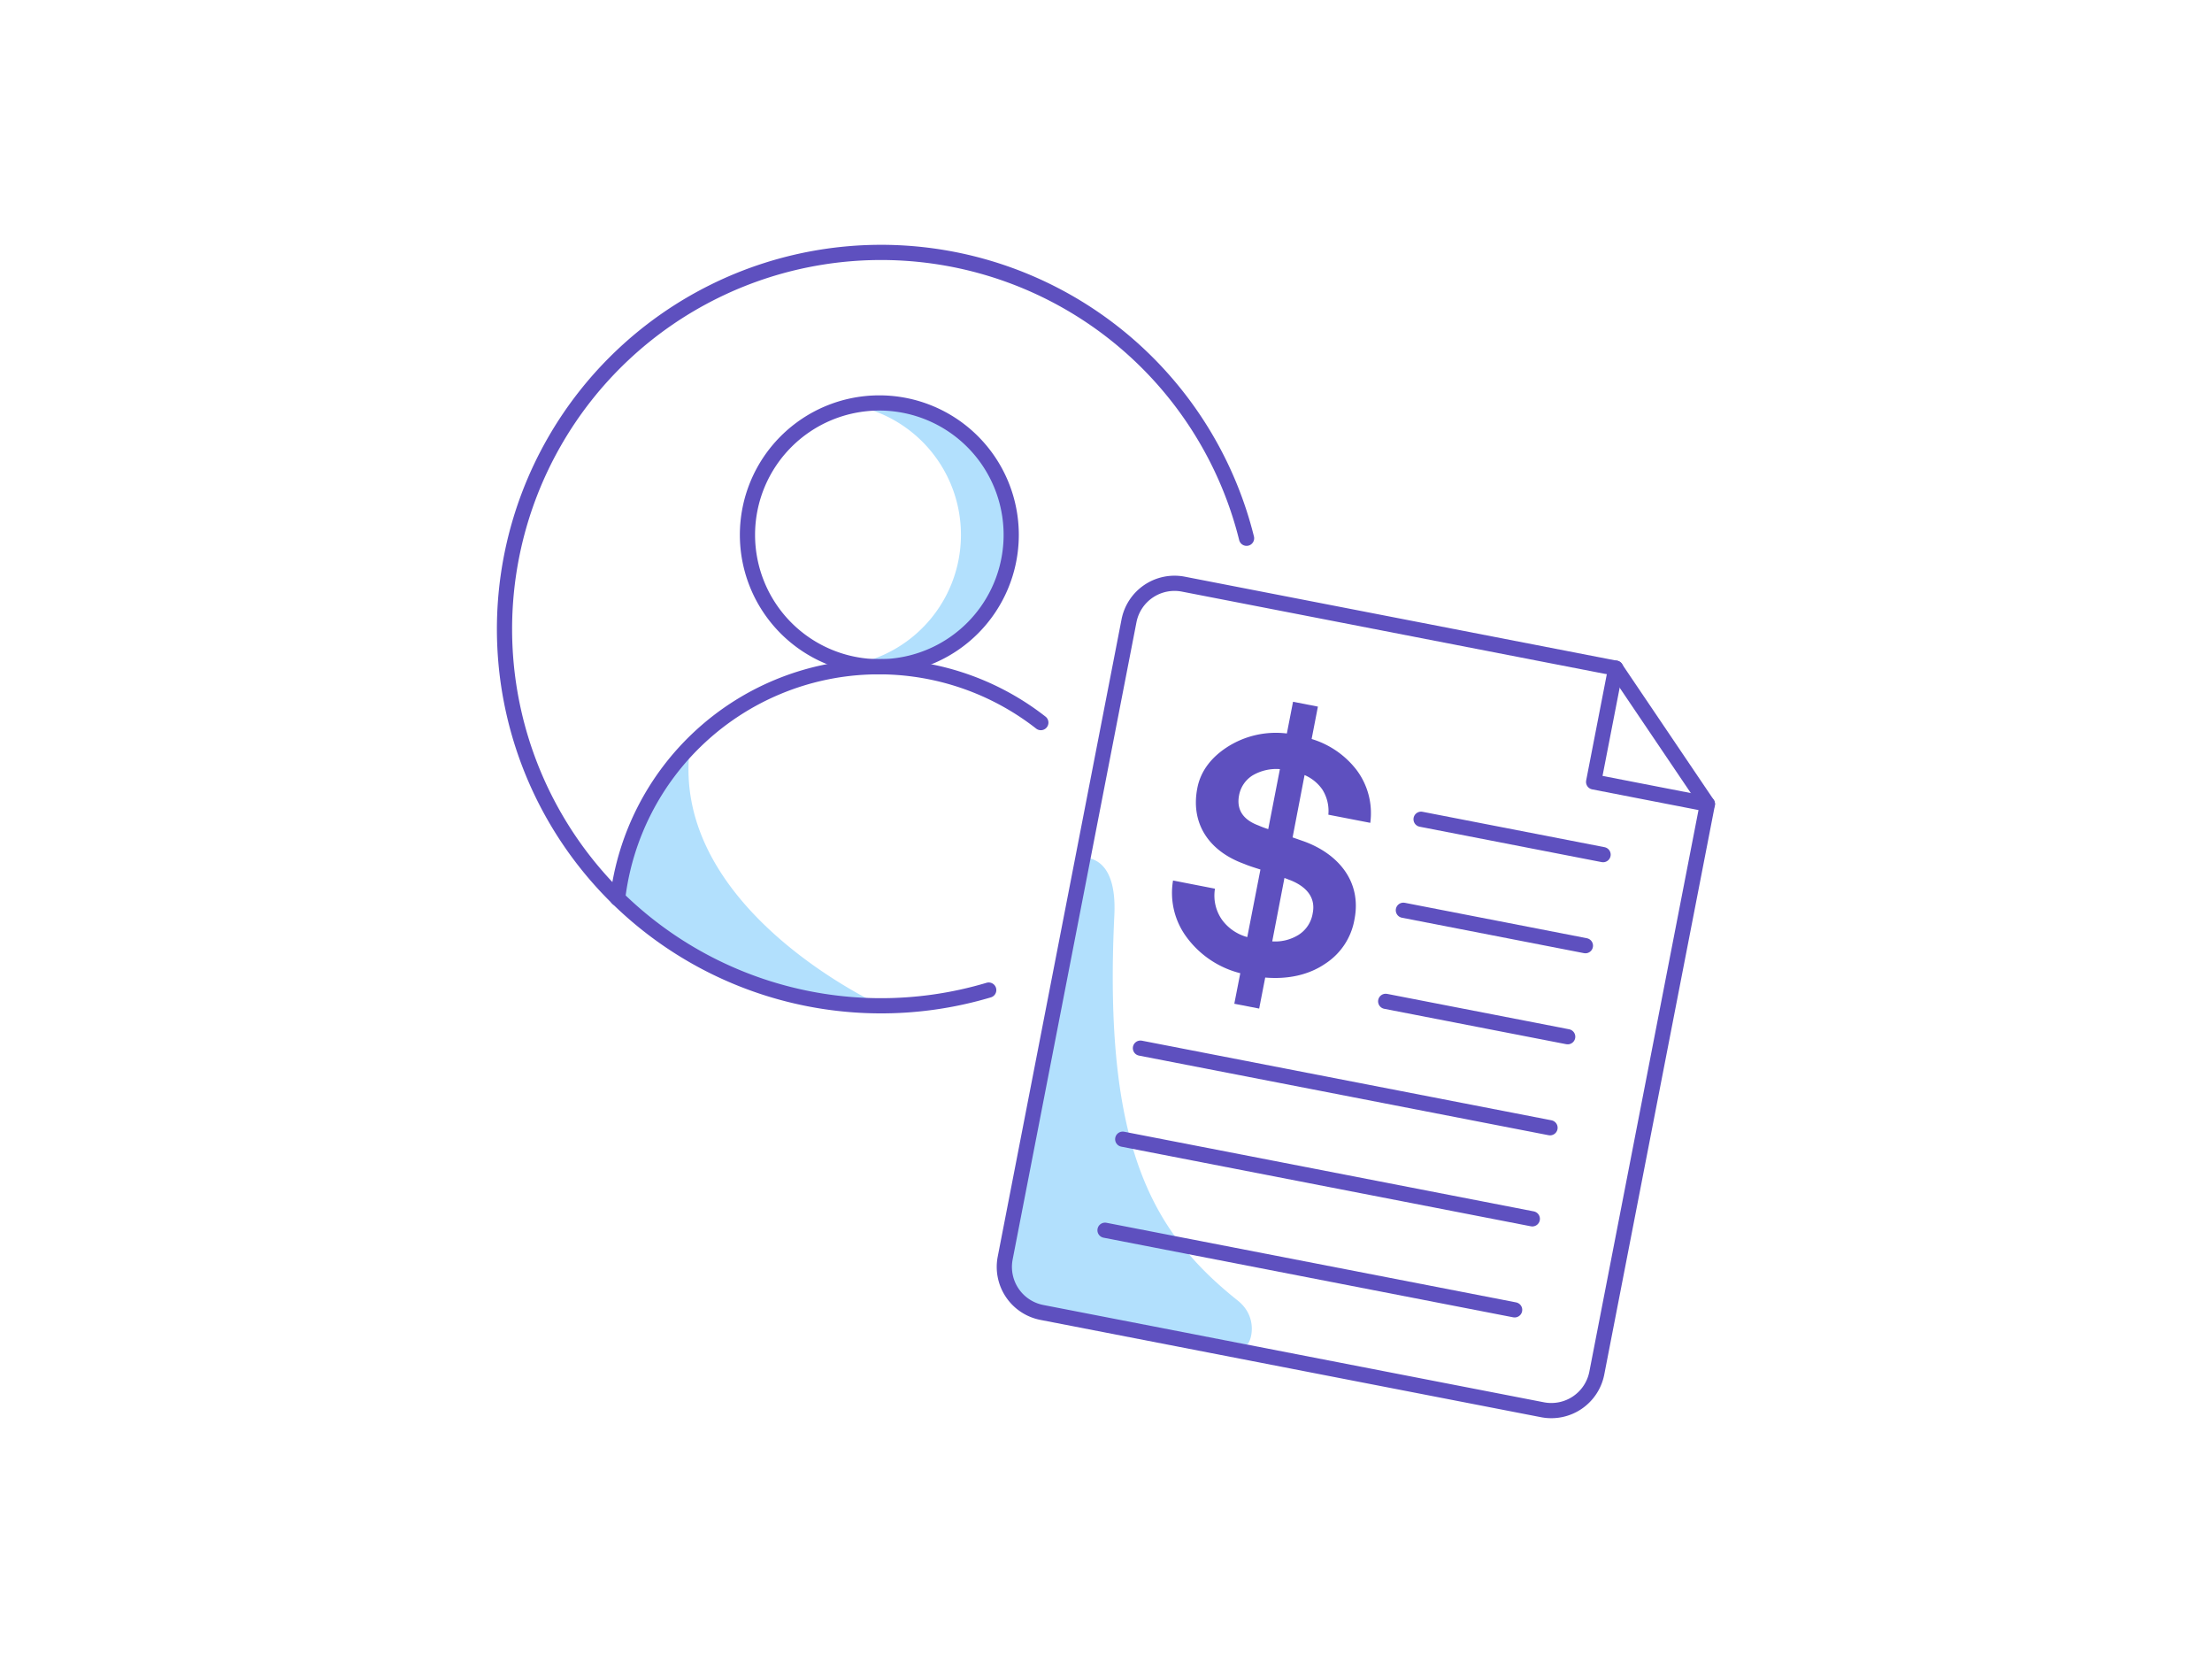 <svg xmlns="http://www.w3.org/2000/svg" width="652" height="490" viewBox="0 0 652 490"><path d="M320.25,252.68,297.18,376.42a6.6,6.6,0,0,0,5.27,7.69l65.09,12.13c1.27-.8,3.47-8.09-2.71-13-24.95-19.91-39.7-44.78-36.37-113.54.73-15.19-6-16.58-8.21-17" fill="#b2e0fd" fill-rule="evenodd"/><path d="M259.19,118.74a38.45,38.45,0,0,0-7.4.75,38.82,38.82,0,0,1,0,76.23,38.45,38.45,0,0,0,7.4.75,38.87,38.87,0,1,0,0-77.73" fill="#b2e0fd" fill-rule="evenodd"/><path d="M298.06,157.61a38.87,38.87,0,1,1-38.87-38.87A38.87,38.87,0,0,1,298.06,157.61Z" fill="none" stroke="#5e50bf" stroke-linecap="round" stroke-miterlimit="10" stroke-width="4.48"/><path d="M390.74,283.9c-4.94,3.42-11.14,4.72-17.81,4.16l-1.78,9.14-7.33-1.42,1.76-9a28.18,28.18,0,0,1-15.7-10.46,21.87,21.87,0,0,1-4.12-16.86l12.36,2.41a12.41,12.41,0,0,0,2.07,9.16,13.54,13.54,0,0,0,7.45,5.1l3.88-19.9c-1.57-.51-3.24-1-4.79-1.66-10.52-3.81-15.81-12-13.82-22.28,1-5.33,4.41-9.27,8.71-12.08a26.54,26.54,0,0,1,17.69-4.07l1.82-9.35,7.33,1.43-1.85,9.54a26.32,26.32,0,0,1,13.15,9,21.21,21.21,0,0,1,4.14,15.71l-12.36-2.4a11.83,11.83,0,0,0-1.78-7.43,12.29,12.29,0,0,0-5.23-4.25L381,246.76l3.32,1.16c9.94,3.6,17.13,11.68,14.92,23A19.48,19.48,0,0,1,390.74,283.9Zm-13.48-57.26a13.81,13.81,0,0,0-8.08,1.87,8.8,8.8,0,0,0-3.95,5.81c-.9,4.62,1.59,7.39,5.68,8.91a28.37,28.37,0,0,0,2.91,1.09Zm3,32.71-1.66-.64L375,277.4a13,13,0,0,0,7.77-1.93,9.22,9.22,0,0,0,4.16-6.38C387.94,264,384.45,261,380.29,259.35Z" fill="#5e50bf" fill-rule="evenodd"/><line x1="325.71" y1="362.52" x2="446.45" y2="385.98" fill="none" stroke="#5e50bf" stroke-linecap="round" stroke-miterlimit="10" stroke-width="4.48"/><line x1="330.93" y1="335.69" x2="451.66" y2="359.16" fill="none" stroke="#5e50bf" stroke-linecap="round" stroke-miterlimit="10" stroke-width="4.48"/><line x1="336.15" y1="308.86" x2="456.88" y2="332.32" fill="none" stroke="#5e50bf" stroke-linecap="round" stroke-miterlimit="10" stroke-width="4.48"/><line x1="408.44" y1="295.07" x2="462.09" y2="305.5" fill="none" stroke="#5e50bf" stroke-linecap="round" stroke-miterlimit="10" stroke-width="4.48"/><line x1="413.65" y1="268.23" x2="467.31" y2="278.67" fill="none" stroke="#5e50bf" stroke-linecap="round" stroke-miterlimit="10" stroke-width="4.48"/><line x1="418.87" y1="241.41" x2="472.52" y2="251.84" fill="none" stroke="#5e50bf" stroke-linecap="round" stroke-miterlimit="10" stroke-width="4.48"/><path d="M503.27,236.93l-32.6,167.68a13.66,13.66,0,0,1-16,10.81L307.08,386.74a13.67,13.67,0,0,1-10.8-16l36.5-187.8a13.67,13.67,0,0,1,16-10.81l127.44,24.77Z" fill="none" stroke="#5e50bf" stroke-linecap="round" stroke-linejoin="round" stroke-width="4.48"/><polyline points="503.26 236.93 469.73 230.41 476.25 196.87" fill="none" stroke="#5e50bf" stroke-linecap="round" stroke-linejoin="round" stroke-width="4.48"/><path d="M259.77,296.4a110.69,110.69,0,0,1-77.69-31.71l0,0a77.29,77.29,0,0,1,21.26-44.41c-6,47.75,56.46,76.09,56.46,76.09" fill="#b2e0fd" fill-rule="evenodd"/><path d="M367.43,158.61a111,111,0,1,0-76,133.14" fill="none" stroke="#5e50bf" stroke-linecap="round" stroke-miterlimit="10" stroke-width="4.48"/><path d="M306.79,212.93a77.53,77.53,0,0,0-124.74,51.79" fill="none" stroke="#5e50bf" stroke-linecap="round" stroke-miterlimit="10" stroke-width="4.48"/></svg>